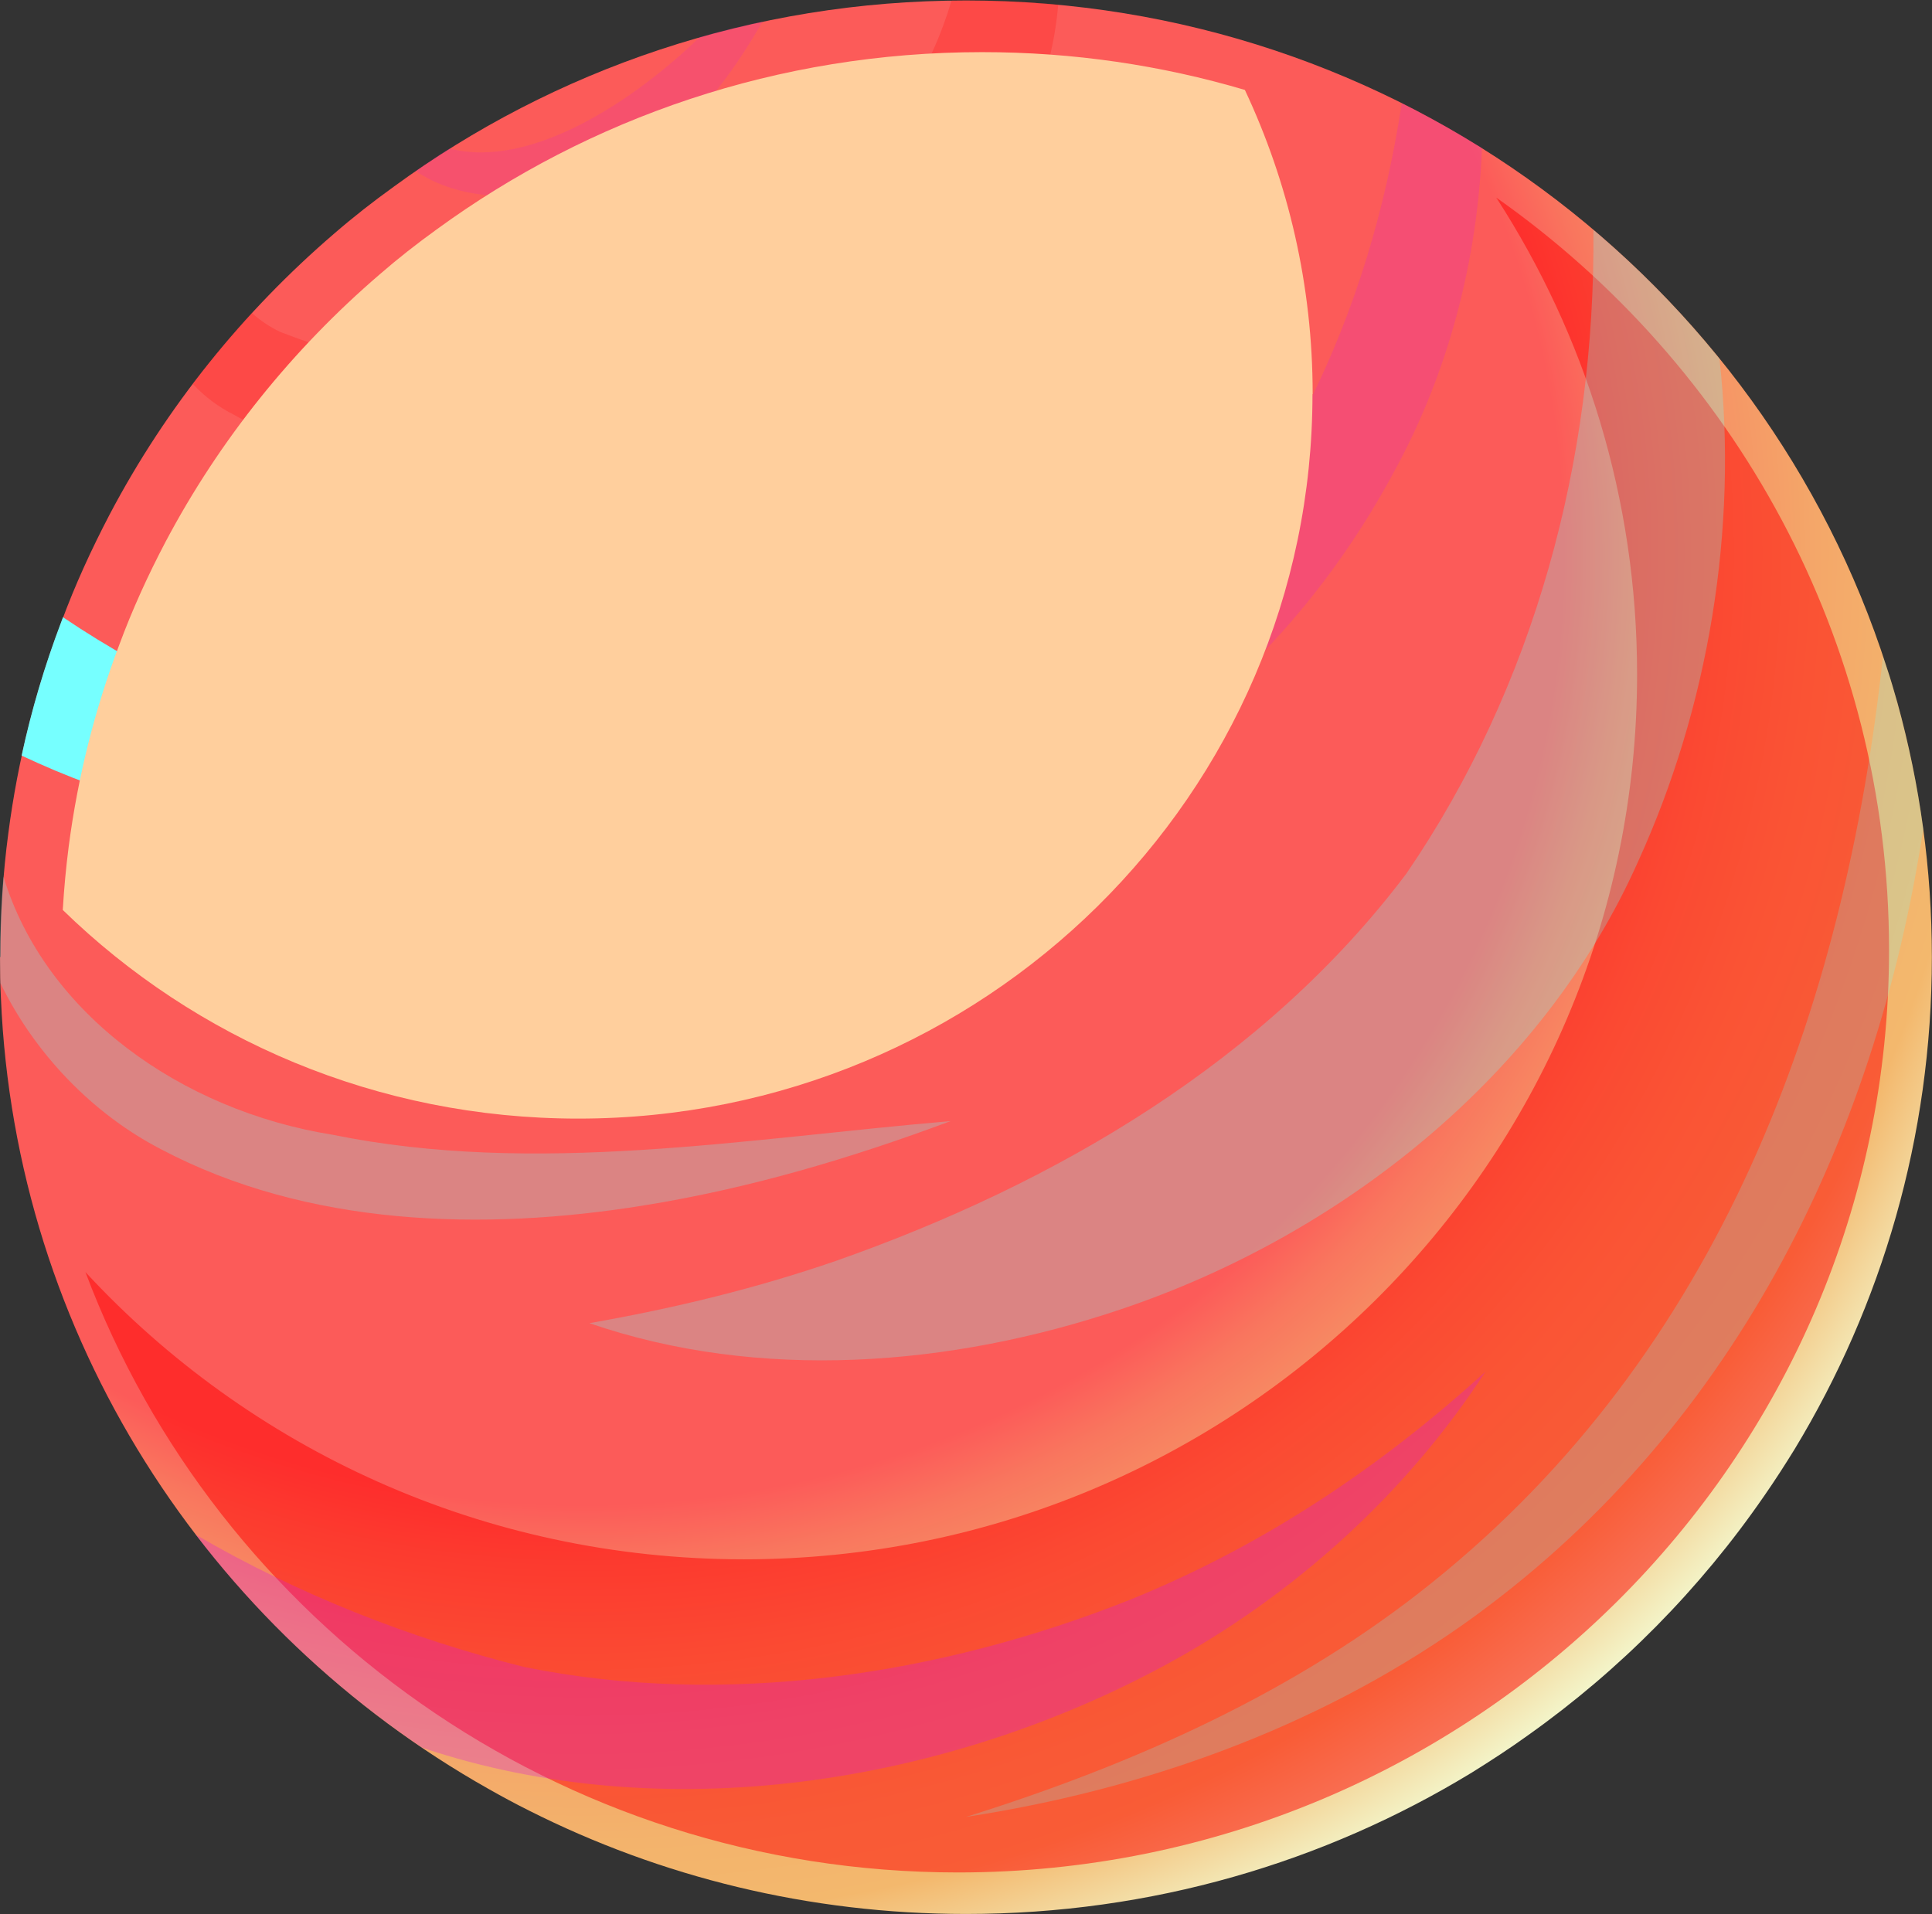 <svg width="3867" height="3832" viewBox="0 0 3867 3832" fill="none" xmlns="http://www.w3.org/2000/svg">
<rect x="0" y="0" width="3867" height="3832" fill="#333333" stroke="none"/>
<path d="M0.047 1915.65C0.047 1943.35 0.406 1970.7 1.846 1998.05C30.643 2677.11 416.52 3264.53 977.698 3580.98C1003.98 3595.89 1030.97 3610.46 1058.69 3624.31C1321.46 3756.78 1618.79 3831.36 1933.39 3831.36C2304.51 3831.36 2651.15 3728.01 2945.96 3548.3C2984.12 3524.51 3021.91 3500 3058.27 3473.72C3242.57 3343.02 3403.11 3180.36 3531.26 2994.26C3552.49 2963.72 3572.65 2932.46 3592.09 2900.85C3766.31 2613.18 3866.74 2276.14 3866.74 1916.01C3866.74 1739.85 3842.62 1569.38 3797.99 1407.42C3791.15 1383.63 3784.31 1359.48 3776.39 1336.04C3528.74 561.799 2797.3 1.008 1933.75 1.008C1505.4 1.008 1109.09 139.163 788.361 373.566C747.325 403.044 707.368 434.298 669.212 467.327C485.992 624.661 332.649 815.025 219.622 1029.54C183.266 1099.15 150.149 1170.89 122.792 1245.47C71.678 1379.72 35.684 1521.43 16.606 1668.46C5.807 1749.44 0.767 1832.19 0.767 1916.01L0.047 1915.65Z" fill="url(#paint0_radial_66_282)"/>
<g style="mix-blend-mode:multiply" opacity="0.5">
<path d="M1488.8 3121.4C2476.17 3121.4 3276.72 2328.34 3276.72 1349.89C3276.72 998.281 3173.05 671.183 2994.87 395.582C3470.38 730.139 3781.02 1279.92 3781.02 1901.8C3781.02 2921.45 2946.64 3748.25 1917.51 3748.25C1117.32 3748.25 434.835 3248.19 170.984 2546.41C497.828 2899.79 967.216 3121.4 1489.16 3121.4H1488.8Z" fill="#FF0000"/>
</g>
<g style="mix-blend-mode:multiply" opacity="0.2">
<path d="M2966.23 296.499C2957.23 520.602 2900 742.93 2792.01 941.107C2627.15 1249.74 2359.33 1521.43 2021.69 1640.05C1909.74 1677.34 1793.12 1699.36 1677.93 1693.33C1892.83 1613.77 2072.81 1493.02 2224.71 1345.63C2564.87 1009.65 2740.89 631.411 2805.69 206.645C2860.76 233.992 2914.39 264.18 2966.23 296.499Z" fill="#D61BDB"/>
</g>
<g style="mix-blend-mode:lighten" opacity="0.25">
<path d="M3278.57 1724.94C3088.15 2152.91 2684.99 2472.55 2243.32 2621C1903.16 2735.72 1520.16 2765.91 1179.64 2648.7C1353.86 2618.16 1516.2 2578.03 1672.07 2524.4C2114.1 2369.2 2533.09 2123.07 2814.94 1748.74C3070.51 1375.12 3193.62 921.227 3189.3 460.234C3281.45 538.013 3366.04 624.672 3441.63 718.433C3479.43 1059.74 3419.31 1416.67 3278.57 1724.94Z" fill="#76FFFF"/>
</g>
<g style="mix-blend-mode:lighten" opacity="0.2">
<path d="M3849.43 1659.59C3754.04 2285.73 3463.91 2873.16 2928.29 3252.11C2631.32 3461.3 2283.96 3583.47 1933.36 3637.1C2271.72 3531.26 2596.05 3385.3 2864.58 3169.36C3441.95 2706.95 3691.76 2023.63 3768.8 1314.38C3771.32 1321.49 3773.84 1328.59 3776 1335.69C3783.92 1359.13 3791.11 1383.28 3797.59 1407.08C3820.27 1489.12 3837.91 1573.65 3849.43 1659.59Z" fill="#76FFFF"/>
</g>
<g style="mix-blend-mode:darken" opacity="0.3">
<g style="mix-blend-mode:multiply">
<path d="M2974.03 2744.59C2816.72 2987.16 2591.39 3193.86 2327.18 3335.92C1886.23 3572.81 1328.65 3660.18 847.381 3499.29C847.381 3498.94 847.02 3498.94 847.02 3498.94C846.66 3498.94 846.662 3498.94 846.302 3498.94H845.942C845.942 3498.94 845.941 3498.58 845.221 3498.58C671.72 3382.09 518.378 3237.54 391.672 3072.04C596.849 3191.73 820.745 3279.81 1049.32 3336.99C1450.68 3418.32 1880.47 3354.03 2261.67 3202.38C2526.6 3095.12 2762.37 2937.79 2974.03 2744.94V2744.59Z" fill="#D61BDB"/>
</g>
</g>
<g style="mix-blend-mode:lighten" opacity="0.25">
<path d="M1902.8 2244.18C1703.74 2318.41 1500 2379.14 1287.27 2413.23C968.7 2464.73 615.578 2455.85 321.131 2299.94C184.346 2228.91 68.8 2108.15 0.767 1967.87C0.408 1950.46 0.047 1933.06 0.047 1915.66C0.047 1861.68 2.207 1808.05 6.886 1754.77C90.037 2029.31 363.246 2223.22 665.613 2271.52C1072.37 2354.28 1489.56 2279.34 1902.8 2244.18Z" fill="#76FFFF"/>
</g>
<g style="mix-blend-mode:multiply" opacity="0.2">
<path d="M2118.08 9.184C2111.6 84.477 2093.25 159.415 2060.85 230.801C1872.95 611.173 1437.04 701.027 1067 810.77C882.7 866.885 658.803 941.468 469.104 830.659C437.427 815.032 409.351 793.723 385.953 768.507C423.029 719.14 462.626 671.904 504.021 626.444C520.579 641.361 539.298 654.147 560.895 664.446C709.199 721.271 881.98 770.283 1051.16 744.001C1290.89 703.513 1474.83 523.094 1656.61 378.546C1785.48 267.382 1863.23 140.236 1904.63 1.015C1913.98 0.66 1923.71 0.66 1933.42 0.66C1995.7 0.66 2057.25 3.501 2118.08 9.184Z" fill="#FF0000"/>
</g>
<g style="mix-blend-mode:multiply" opacity="0.5">
<path opacity="0.3" d="M1525.9 43.273C1525.9 43.273 1525.17 45.404 1524.45 46.47C1434.82 201.673 1326.48 326.333 1145.06 374.989C1040.67 403.046 919.361 401.626 831.891 342.315C854.208 326.688 876.526 311.771 899.563 297.21C1064.07 340.184 1273.2 197.766 1400.63 74.172C1441.66 62.452 1483.42 52.152 1525.53 43.273H1525.9Z" fill="#D61BDB"/>
</g>
<g style="mix-blend-mode:soft-light">
<path d="M2469.76 794.075C2009.01 1476.33 1336.24 1775.02 617.042 1675.93C415.825 1648.22 224.326 1598.15 43.266 1512.56C63.063 1420.57 89.701 1331.43 122.457 1245.12C123.537 1241.93 124.976 1238.73 126.056 1235.53C309.276 1359.13 508.333 1448.63 723.949 1491.96C1336.24 1615.55 2015.85 1294.49 2467.24 790.879C2469.04 789.103 2470.84 791.944 2469.76 794.075Z" fill="#76FFFF"/>
</g>
<g style="mix-blend-mode:overlay">
<path d="M2627 789.096C2627 1589.97 1969 2239.2 1157.29 2239.2C754.852 2239.2 390.931 2080.09 125.641 1821.53C128.16 1778.91 132.121 1736.3 137.52 1694.39C155.878 1554.1 190.074 1419.14 238.669 1290.93C264.946 1219.9 296.263 1151.35 331.179 1084.94C439.167 880.726 585.67 698.886 760.251 549.01C796.607 517.401 834.763 487.568 873.639 459.511C1179.61 236.118 1557.2 104.355 1965.76 104.355C2148.26 104.355 2324.64 130.637 2491.66 180.004C2578.77 365.395 2627.36 571.385 2627.36 788.74L2627 789.096Z" fill="#FFCF9D"/>
</g>
<defs>
<radialGradient id="paint0_radial_66_282" cx="0" cy="0" r="1" gradientUnits="userSpaceOnUse" gradientTransform="translate(1175.32 1103.77) rotate(-180) scale(3128.77 3087.01)">
<stop offset="0.62" stop-color="#FC5B59"/>
<stop offset="0.66" stop-color="#F9765E"/>
<stop offset="0.72" stop-color="#F69365"/>
<stop offset="0.78" stop-color="#F4A769"/>
<stop offset="0.84" stop-color="#F3B36C"/>
<stop offset="0.89" stop-color="#F3B86D"/>
<stop offset="0.99" stop-color="#F3FFD9"/>
</radialGradient>
</defs>
</svg>
